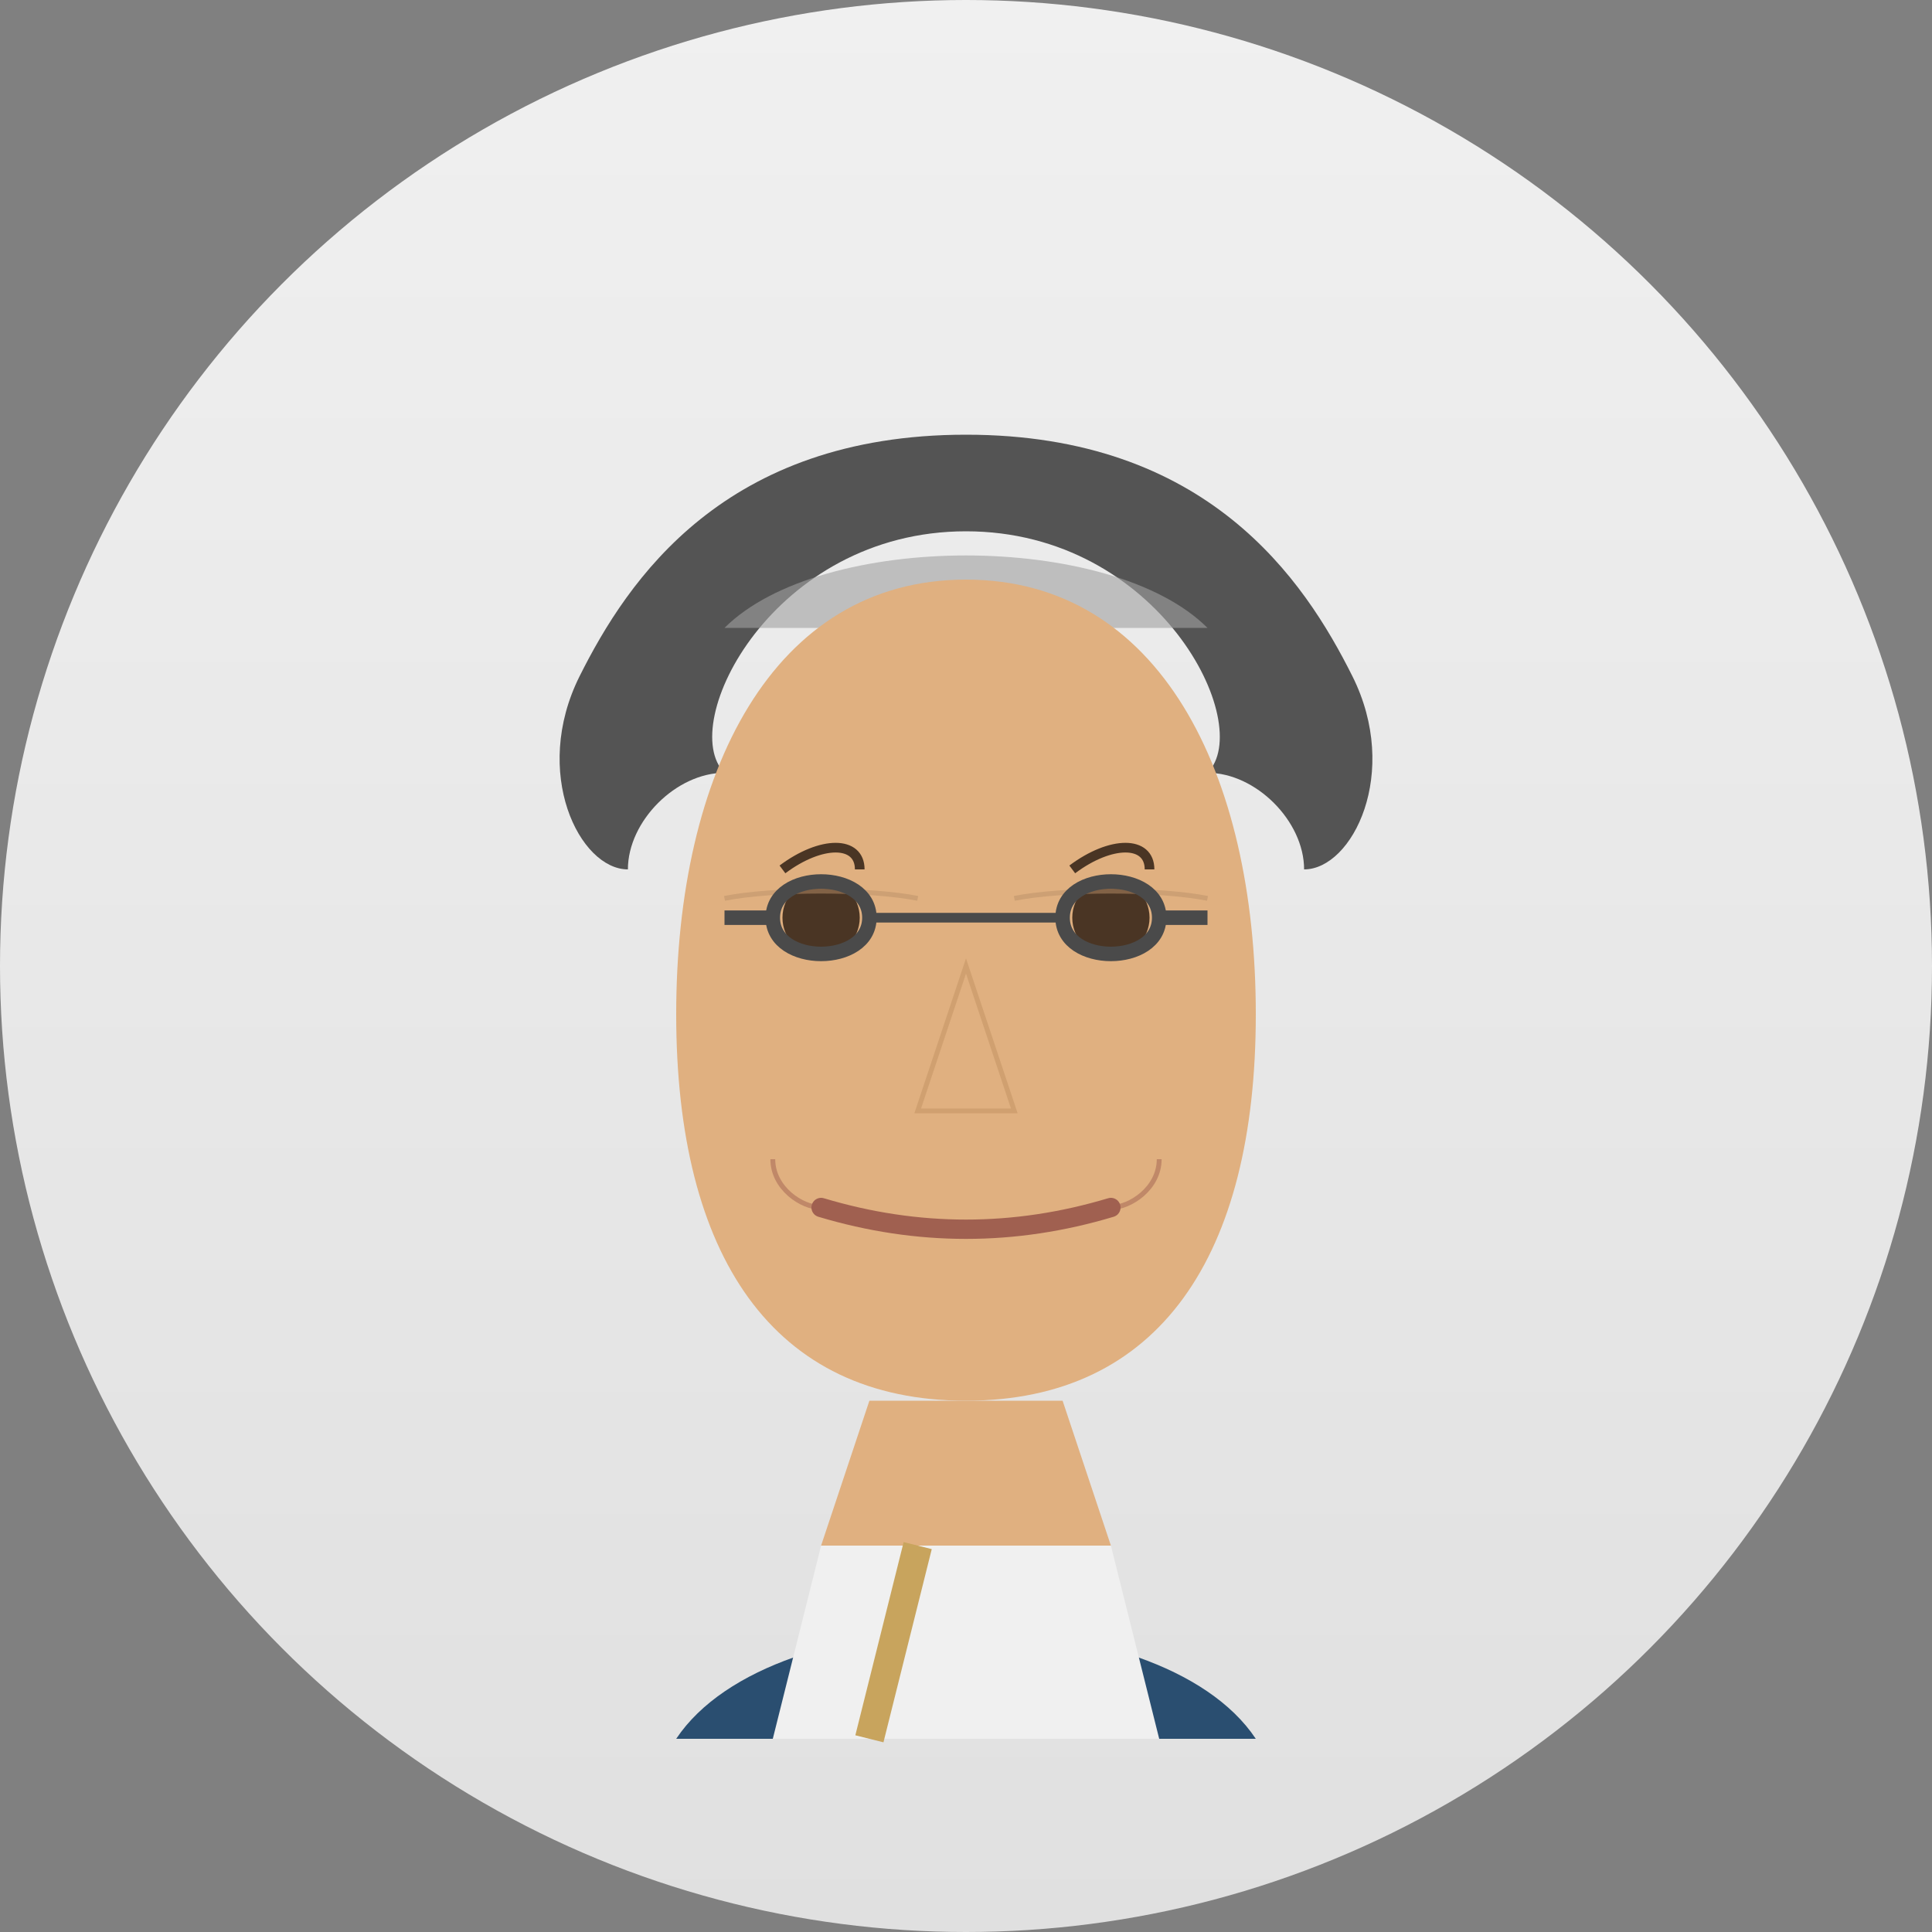 <svg xmlns="http://www.w3.org/2000/svg" viewBox="0 0 200 200">
  <rect x="0" y="0" width="200" height="200" fill="#808080" stroke="none"/>
  <defs>
    <linearGradient id="bg-gradient" x1="0%" y1="0%" x2="0%" y2="100%">
      <stop offset="0%" style="stop-color:#f0f0f0;stop-opacity:1" />
      <stop offset="100%" style="stop-color:#e0e0e0;stop-opacity:1" />
    </linearGradient>
  </defs>
  
  <!-- Background Circle -->
  <circle cx="100" cy="100" r="100" fill="url(#bg-gradient)" />
  
  <!-- Man Portrait Silhouette - Slightly Older Businessman -->
  <g>
    <!-- Hair - Slightly Graying -->
    <path d="M100,45 C75,45 65,60 60,70 C55,80 60,90 65,90 C65,85 70,80 75,80 C70,75 80,55 100,55 C120,55 130,75 125,80 C130,80 135,85 135,90 C140,90 145,80 140,70 C135,60 125,45 100,45 Z" fill="#545454" />
    <path d="M75,65 C85,55 115,55 125,65" fill="#a0a0a0" opacity="0.6" />
    
    <!-- Face -->
    <path d="M100,60 C80,60 70,80 70,105 C70,130 80,145 100,145 C120,145 130,130 130,105 C130,80 120,60 100,60 Z" fill="#e0b080" />
    
    <!-- Eyes with slight wrinkles -->
    <ellipse cx="85" cy="95" rx="4" ry="4" fill="#4a3524" />
    <ellipse cx="115" cy="95" rx="4" ry="4" fill="#4a3524" />
    <path d="M81,90 C85,87 89,87 89,90" fill="none" stroke="#4a3524" stroke-width="1" />
    <path d="M111,90 C115,87 119,87 119,90" fill="none" stroke="#4a3524" stroke-width="1" />
    <path d="M75,93 C80,92 90,92 95,93" fill="none" stroke="#ba9068" stroke-width="0.5" opacity="0.5" />
    <path d="M105,93 C110,92 120,92 125,93" fill="none" stroke="#ba9068" stroke-width="0.5" opacity="0.5" />
    
    <!-- Nose -->
    <path d="M100,100 L95,115 L105,115 Z" fill="#e0b080" stroke="#d0a070" stroke-width="0.5" />
    
    <!-- Mouth with slightly downturned edges for maturity -->
    <path d="M85,125 C95,128 105,128 115,125" fill="none" stroke="#a06050" stroke-width="2" stroke-linecap="round" />
    <path d="M85,125 C83,125 80,123 80,120" fill="none" stroke="#a06050" stroke-width="0.5" opacity="0.5" />
    <path d="M115,125 C117,125 120,123 120,120" fill="none" stroke="#a06050" stroke-width="0.5" opacity="0.5" />
    
    <!-- Glasses -->
    <path d="M75,95 L80,95" fill="none" stroke="#4a4a4a" stroke-width="1.5" />
    <path d="M120,95 L125,95" fill="none" stroke="#4a4a4a" stroke-width="1.5" />
    <path d="M80,95 C80,90 90,90 90,95 C90,100 80,100 80,95 Z" fill="none" stroke="#4a4a4a" stroke-width="1.5" />
    <path d="M110,95 C110,90 120,90 120,95 C120,100 110,100 110,95 Z" fill="none" stroke="#4a4a4a" stroke-width="1.5" />
    <path d="M90,95 L110,95" fill="none" stroke="#4a4a4a" stroke-width="1" />
    
    <!-- Neck -->
    <path d="M90,145 L85,160 L115,160 L110,145" fill="#e0b080" />
    
    <!-- Business Attire Hint -->
    <path d="M70,180 C80,165 120,165 130,180" fill="#2a4e70" />
    <path d="M85,160 L80,180 L120,180 L115,160" fill="#f0f0f0" />
    <path d="M95,160 L90,180" fill="none" stroke="#c8a45d" stroke-width="3" />
  </g>
</svg>
